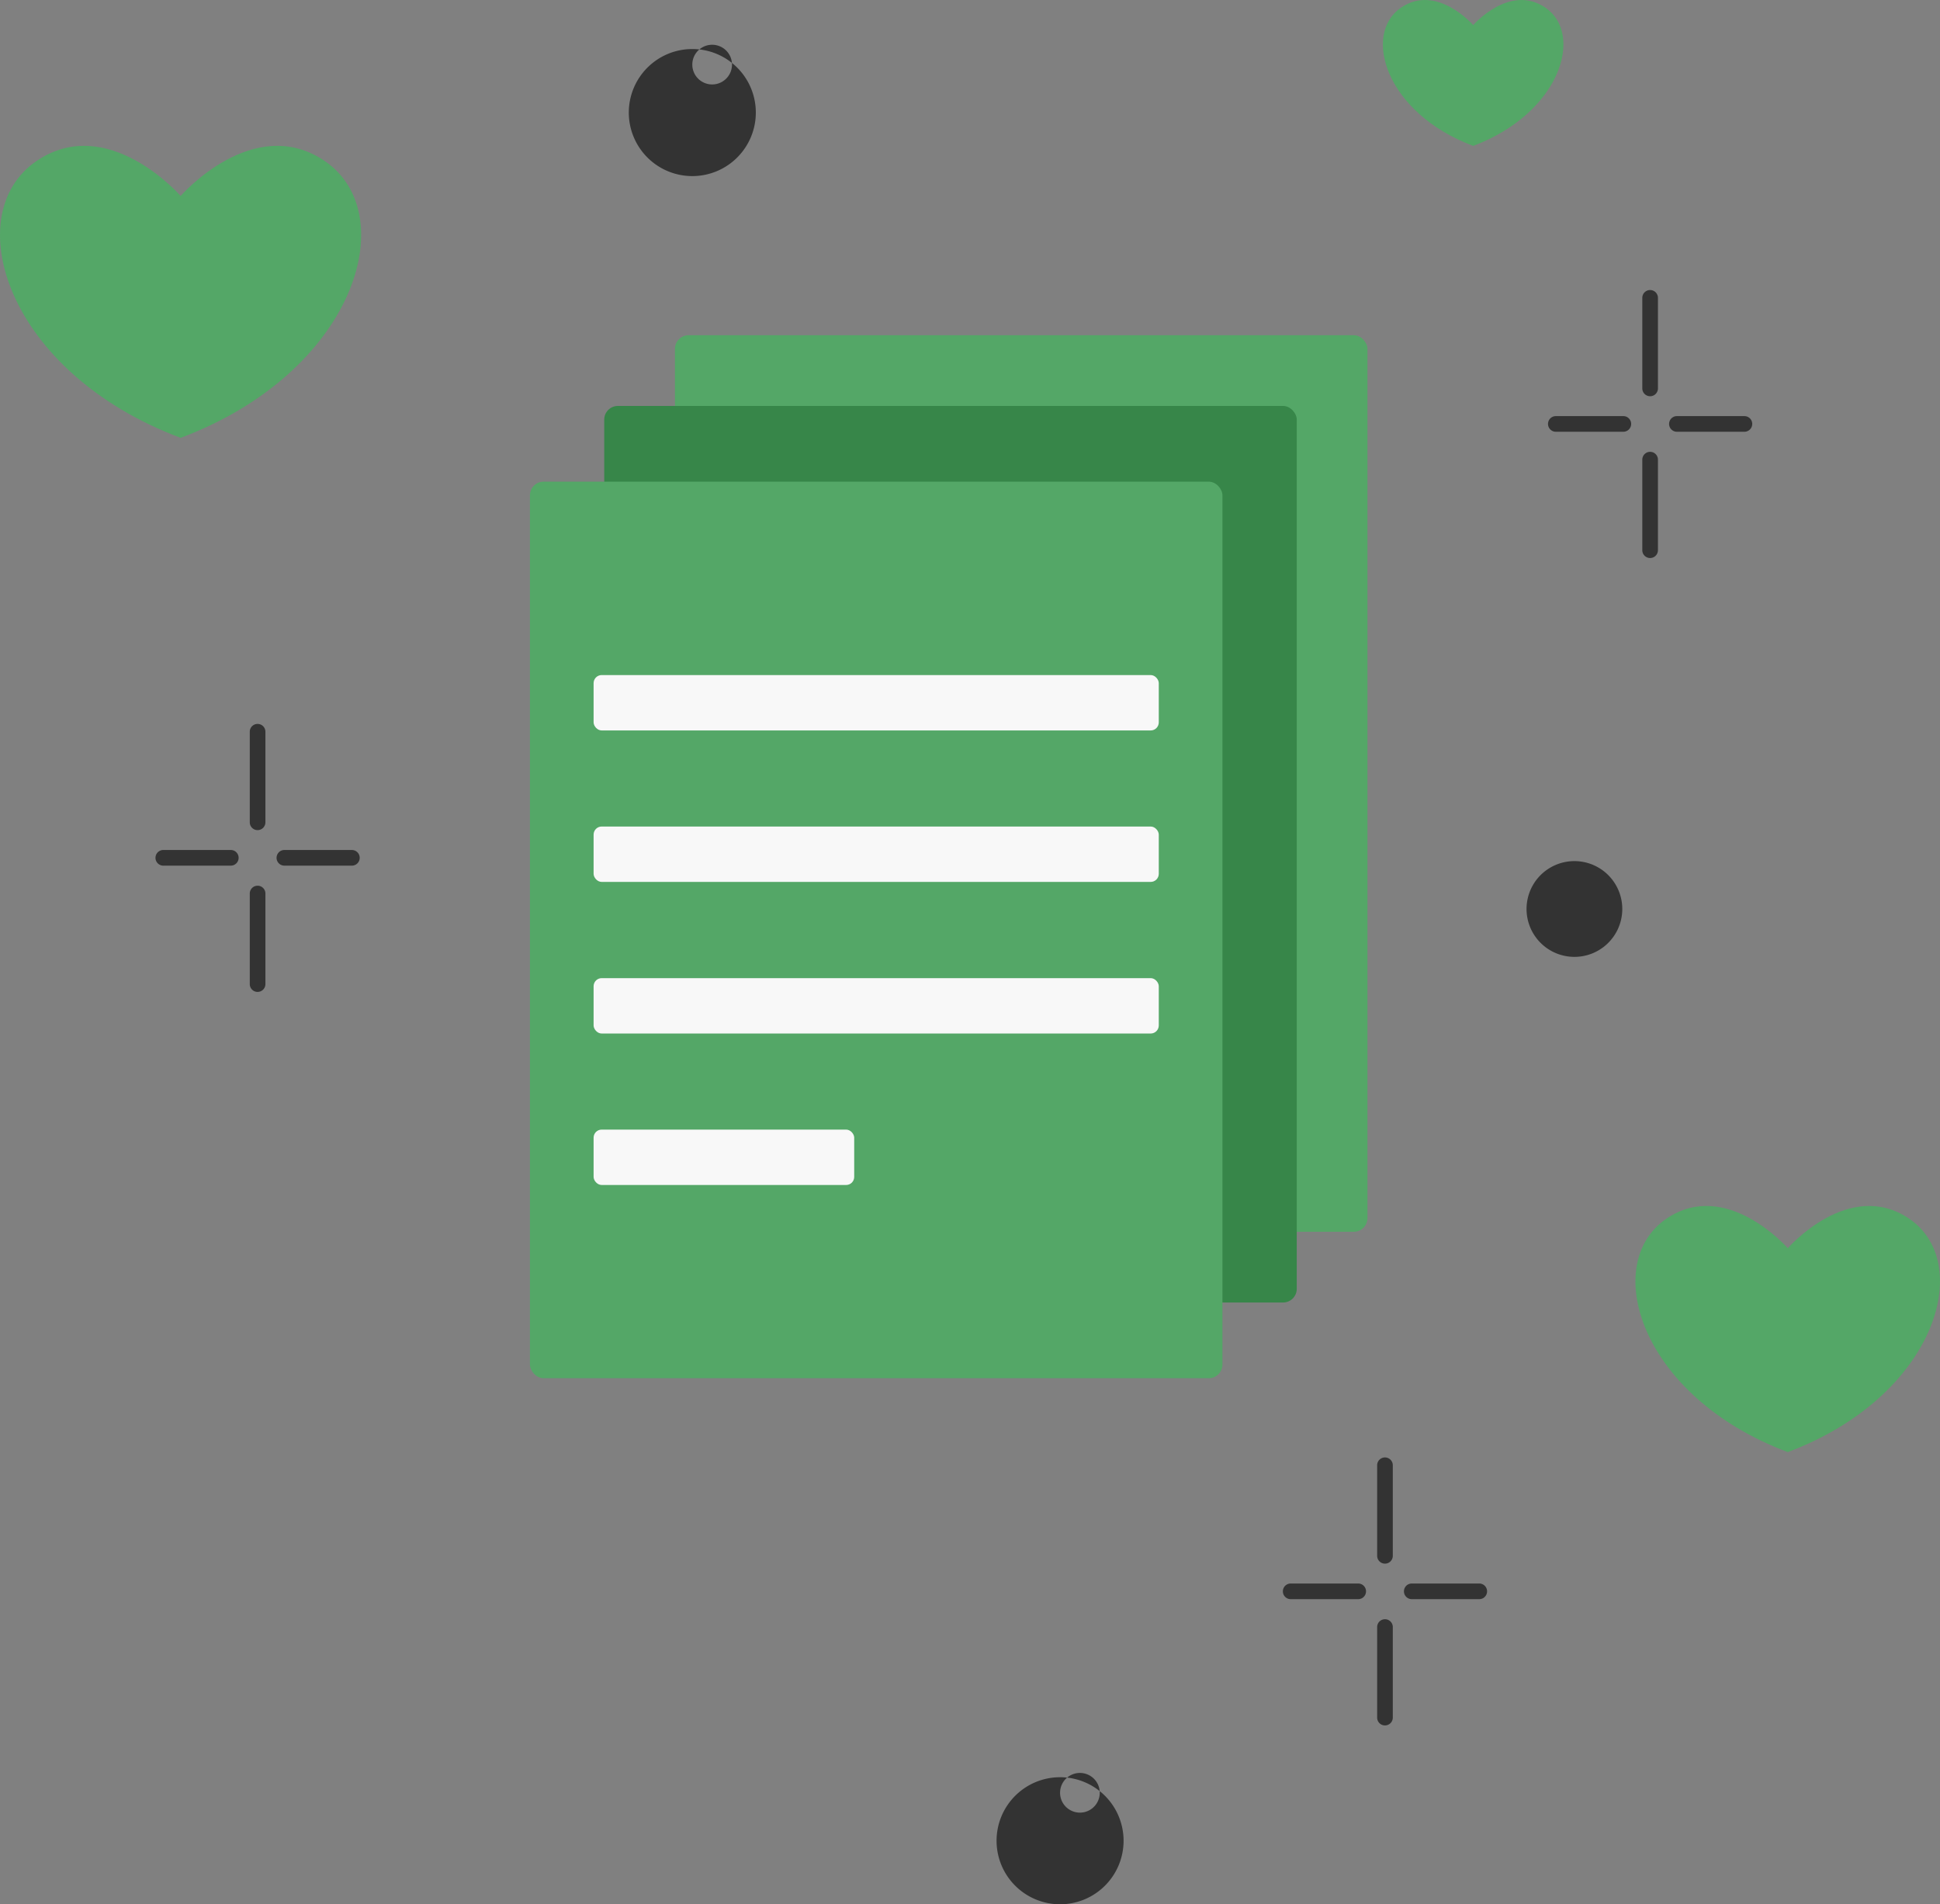 <svg xmlns="http://www.w3.org/2000/svg" width="379.38" height="372.301" viewBox="0 0 379.38 372.301">
  <rect x="0" y="0" width="379.38" height="372.301" fill="#808080" stroke="none"/>
  <g id="Get_started" data-name="Get started" transform="translate(-275.293 -46.496)">
    <path id="Path_29250" data-name="Path 29250" d="M310.616,112.908c-34.17-12.818-43.5-43.684-28.2-54.115,13.949-9.514,28.2,6.822,28.2,6.822s14.225-16.335,28.2-6.822C354.086,69.225,344.756,100.091,310.616,112.908Z" transform="translate(0 19.192)" fill="#54a767"/>
    <path id="Path_29251" data-name="Path 29251" d="M381.36,75.018c-17.1-6.393-21.75-21.842-14.1-27.042,6.975-4.742,14.1,3.426,14.1,3.426s7.1-8.168,14.1-3.426C403.08,53.177,398.43,68.594,381.36,75.018Z" transform="translate(182.027)" fill="#54a767"/>
    <path id="Path_29252" data-name="Path 29252" d="M409.635,171.688c-28.817-10.8-36.709-36.709-23.769-45.611,11.747-8.015,23.769,5.751,23.769,5.751s11.992-13.766,23.769-5.751C446.282,134.888,438.451,160.89,409.635,171.688Z" transform="translate(215.271 158.702)" fill="#54a767"/>
    <path id="Path_29253" data-name="Path 29253" d="M351.42,184.92a12.42,12.42,0,1,1,12.42-12.42A12.42,12.42,0,0,1,351.42,184.92Zm0-21.781a3.88,3.88,0,1,0,0-.031Z" transform="translate(131.177 233.877)" fill="#333"/>
    <path id="Path_29254" data-name="Path 29254" d="M327.91,74.47a12.42,12.42,0,1,1,12.42-12.42,12.42,12.42,0,0,1-12.42,12.42Zm0-21.781a3.88,3.88,0,1,0,0-.031Z" transform="translate(82.769 6.453)" fill="#333"/>
    <path id="Path_29255" data-name="Path 29255" d="M382.077,120.21a9.361,9.361,0,1,1,6.688-2.687,9.33,9.33,0,0,1-6.687,2.687Zm0-15.632a2.627,2.627,0,1,1,0,.031Z" transform="translate(200.98 113.361)" fill="#333"/>
    <path id="Path_29256" data-name="Path 29256" d="M381.81,85.822a1.529,1.529,0,0,1-1.53-1.53V66.55a1.53,1.53,0,0,1,3.059,0V84.292A1.53,1.53,0,0,1,381.81,85.822Z" transform="translate(216.176 38.142)" fill="#333"/>
    <path id="Path_29257" data-name="Path 29257" d="M396.786,76.149H383.51a1.53,1.53,0,0,1,0-3.059h13.276a1.53,1.53,0,0,1,0,3.059Z" transform="translate(219.676 54.759)" fill="#333"/>
    <path id="Path_29258" data-name="Path 29258" d="M381.81,96.162a1.529,1.529,0,0,1-1.53-1.53V76.89a1.53,1.53,0,0,1,3.059,0V94.632A1.53,1.53,0,0,1,381.81,96.162Z" transform="translate(216.176 59.433)" fill="#333"/>
    <path id="Path_29259" data-name="Path 29259" d="M389.046,76.149H375.77a1.53,1.53,0,0,1,0-3.059h13.276a1.53,1.53,0,0,1,0,3.059Z" transform="translate(203.739 54.759)" fill="#333"/>
    <path id="Path_29260" data-name="Path 29260" d="M364.86,160.432a1.53,1.53,0,0,1-1.53-1.53V141.16a1.53,1.53,0,0,1,3.059,0V158.9A1.53,1.53,0,0,1,364.86,160.432Z" transform="translate(181.275 191.769)" fill="#333"/>
    <path id="Path_29261" data-name="Path 29261" d="M379.836,150.759H366.56a1.53,1.53,0,0,1,0-3.059h13.276a1.53,1.53,0,0,1,0,3.059Z" transform="translate(184.775 208.386)" fill="#333"/>
    <path id="Path_29262" data-name="Path 29262" d="M364.86,170.772a1.53,1.53,0,0,1-1.53-1.53V151.5a1.53,1.53,0,0,1,3.059,0v17.743A1.53,1.53,0,0,1,364.86,170.772Z" transform="translate(181.275 213.06)" fill="#333"/>
    <path id="Path_29263" data-name="Path 29263" d="M372.1,150.759H358.82a1.53,1.53,0,0,1,0-3.059H372.1a1.53,1.53,0,0,1,0,3.059Z" transform="translate(168.838 208.386)" fill="#333"/>
    <path id="Path_29264" data-name="Path 29264" d="M292.79,113.552a1.53,1.53,0,0,1-1.53-1.53V94.28a1.53,1.53,0,0,1,3.059,0v17.743A1.53,1.53,0,0,1,292.79,113.552Z" transform="translate(32.877 95.24)" fill="#333"/>
    <path id="Path_29265" data-name="Path 29265" d="M307.766,103.879H294.49a1.53,1.53,0,0,1,0-3.059h13.276a1.53,1.53,0,0,1,0,3.059Z" transform="translate(36.378 111.857)" fill="#333"/>
    <path id="Path_29266" data-name="Path 29266" d="M292.79,123.892a1.53,1.53,0,0,1-1.53-1.53V104.62a1.53,1.53,0,0,1,3.059,0v17.743A1.53,1.53,0,0,1,292.79,123.892Z" transform="translate(32.877 116.531)" fill="#333"/>
    <path id="Path_29267" data-name="Path 29267" d="M300.026,103.879H286.75a1.53,1.53,0,0,1,0-3.059h13.276a1.53,1.53,0,0,1,0,3.059Z" transform="translate(20.441 111.857)" fill="#333"/>
    <rect id="Rectangle_5678" data-name="Rectangle 5678" width="135.425" height="175.285" rx="2.67" transform="translate(407.283 112.033)" fill="#54a767"/>
    <rect id="Rectangle_5679" data-name="Rectangle 5679" width="135.425" height="175.285" rx="2.67" transform="translate(393.456 125.86)" fill="#378649"/>
    <rect id="Rectangle_5680" data-name="Rectangle 5680" width="135.425" height="175.285" rx="2.67" transform="translate(378.925 140.666)" fill="#54a767"/>
    <rect id="Rectangle_5681" data-name="Rectangle 5681" width="110.524" height="10.829" rx="1.58" transform="translate(391.376 178.476)" fill="#f8f8f8"/>
    <rect id="Rectangle_5682" data-name="Rectangle 5682" width="110.524" height="10.829" rx="1.58" transform="translate(391.376 208.088)" fill="#f8f8f8"/>
    <rect id="Rectangle_5683" data-name="Rectangle 5683" width="110.524" height="10.829" rx="1.58" transform="translate(391.376 237.73)" fill="#f8f8f8"/>
    <rect id="Rectangle_5684" data-name="Rectangle 5684" width="50.964" height="10.829" rx="1.58" transform="translate(391.376 267.342)" fill="#f8f8f8"/>
  </g>
</svg>
